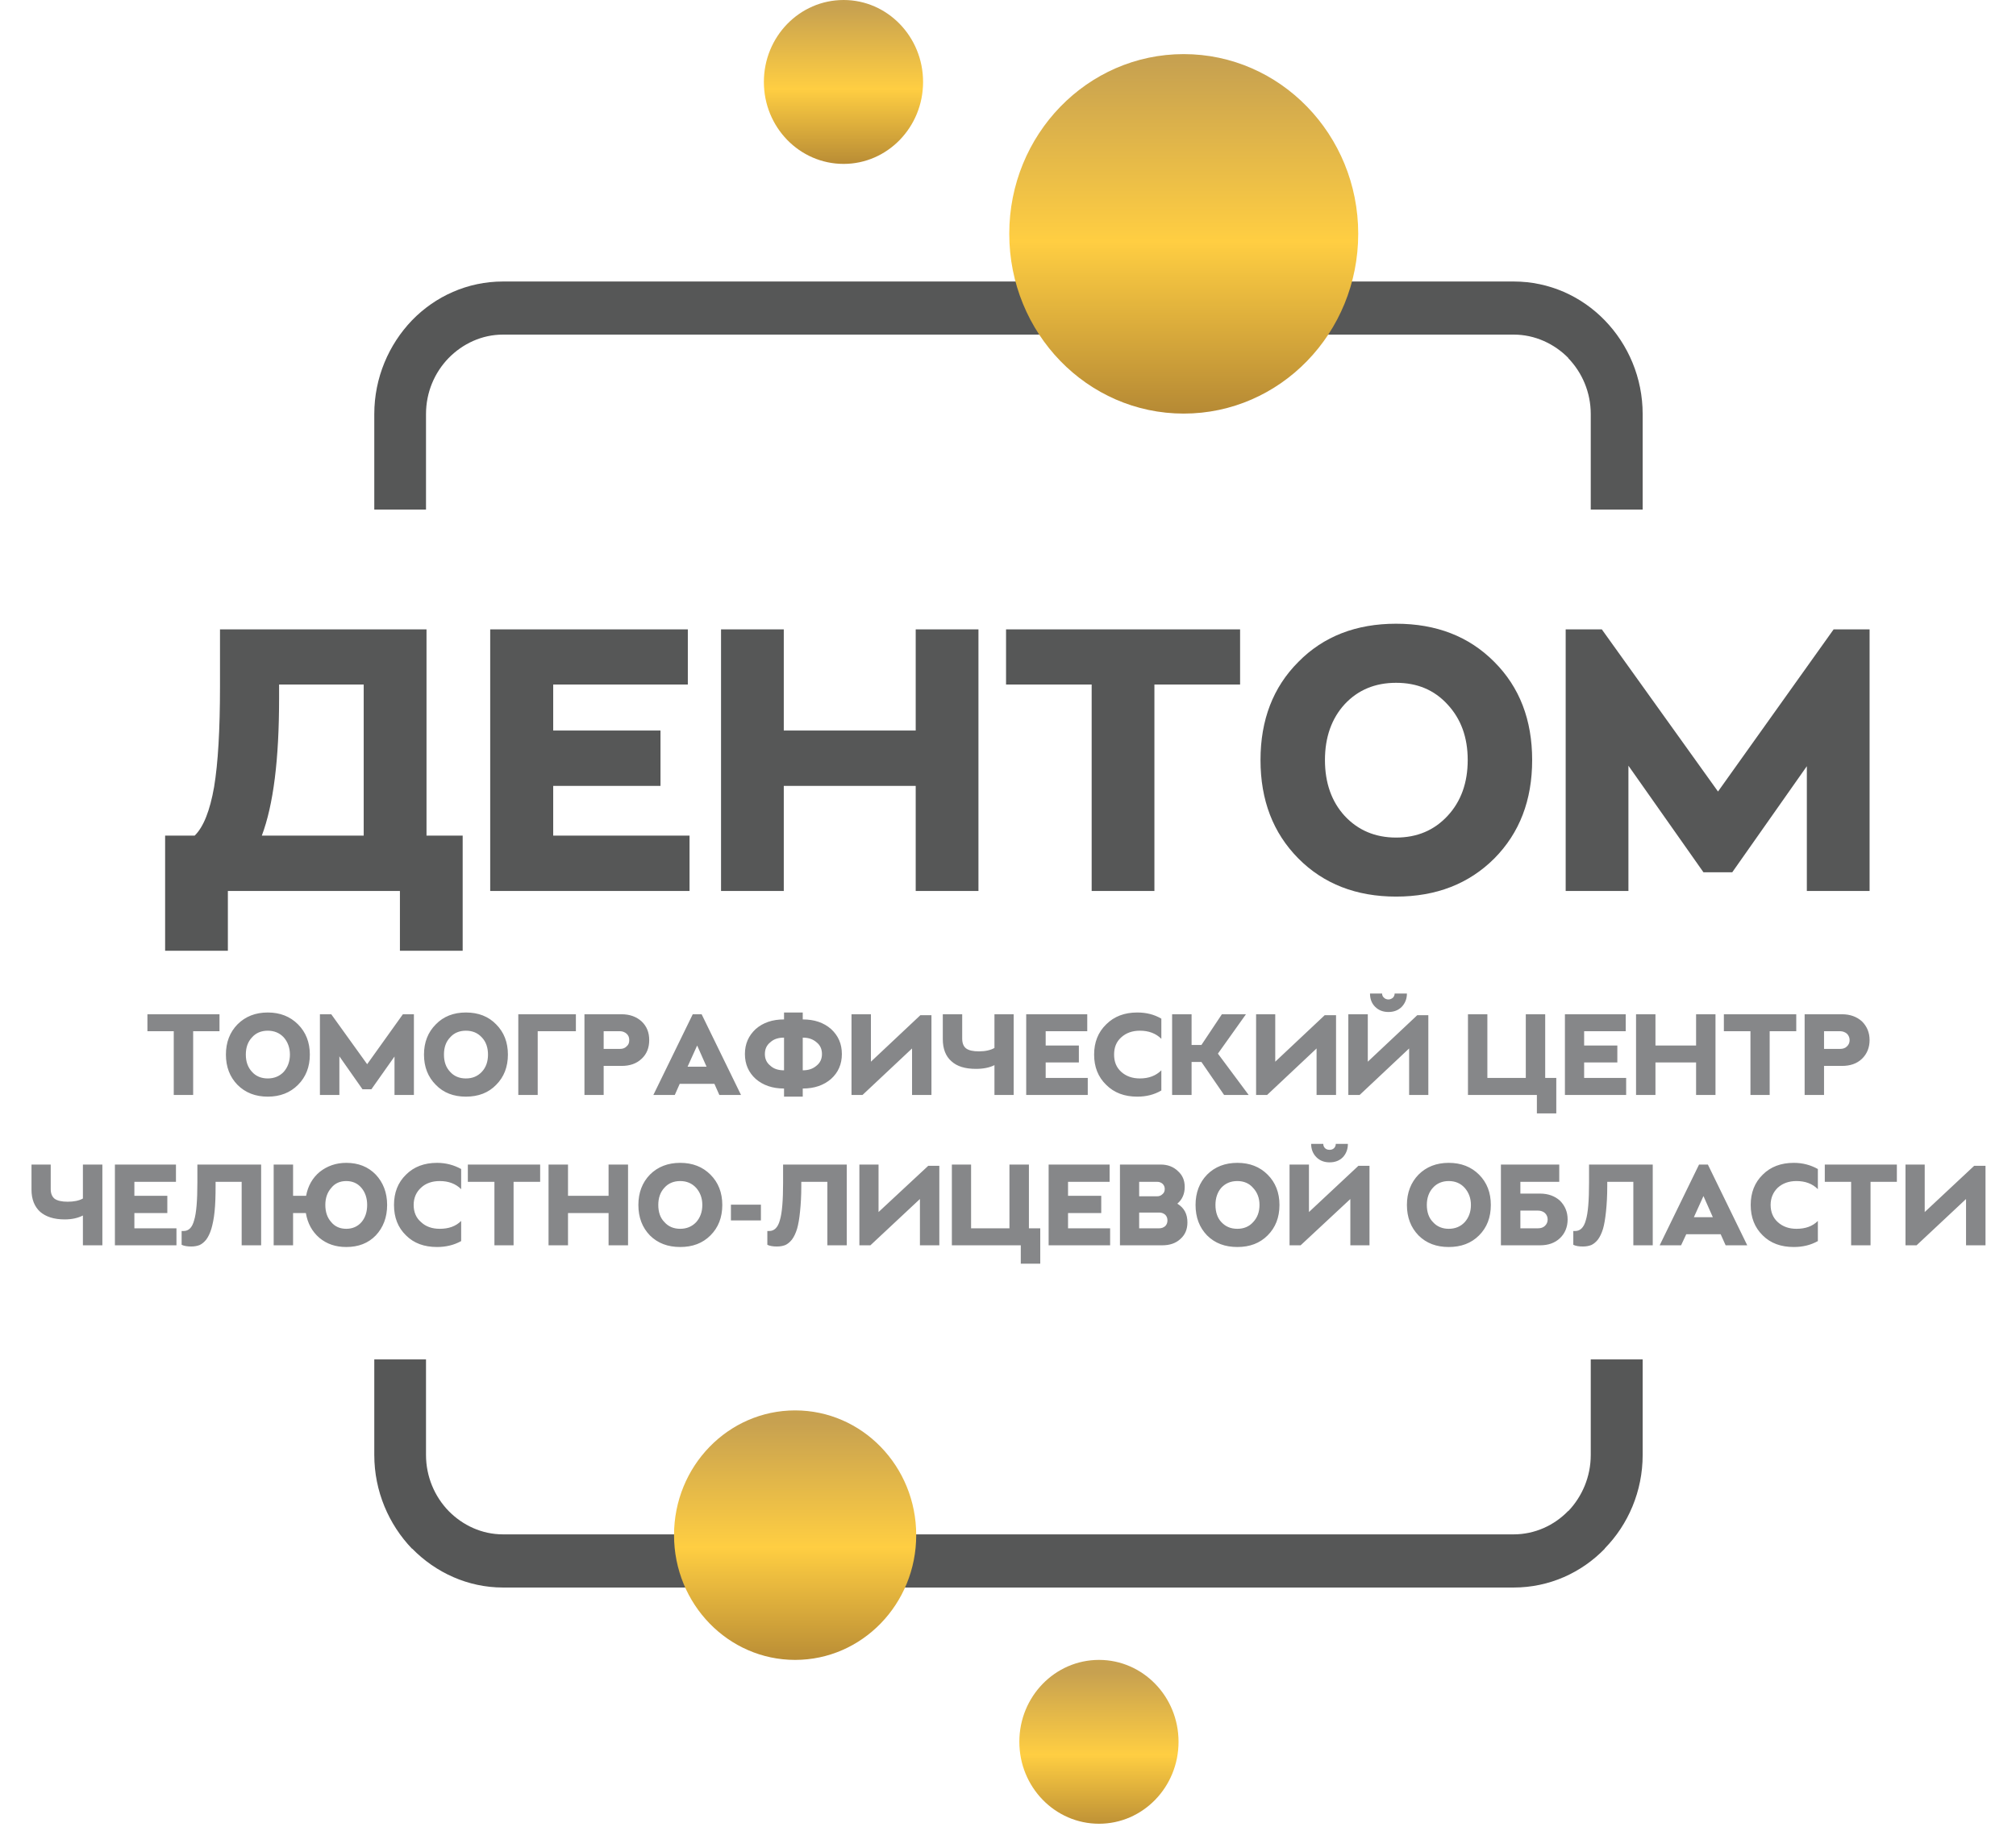 <?xml version="1.0" encoding="UTF-8"?> <svg xmlns="http://www.w3.org/2000/svg" xmlns:xlink="http://www.w3.org/1999/xlink" width="32px" height="29px" viewBox="0 0 31 29" version="1.1"><defs><linearGradient id="linear0" gradientUnits="userSpaceOnUse" x1="290.067" y1="303.634" x2="290.067" y2="362.086" gradientTransform="matrix(0.095,0,0,0.098,-11.98,-28.789)"><stop offset="0" style="stop-color:rgb(78.039%,63.137%,31.373%);stop-opacity:1;"></stop><stop offset="0.5" style="stop-color:rgb(100%,80.784%,25.882%);stop-opacity:1;"></stop><stop offset="1" style="stop-color:rgb(69.804%,52.549%,20.392%);stop-opacity:1;"></stop></linearGradient><linearGradient id="linear1" gradientUnits="userSpaceOnUse" x1="249.009" y1="294.842" x2="249.009" y2="321.5" gradientTransform="matrix(0.095,0,0,0.098,-11.98,-28.789)"><stop offset="0" style="stop-color:rgb(78.039%,63.137%,31.373%);stop-opacity:1;"></stop><stop offset="0.5" style="stop-color:rgb(100%,80.784%,25.882%);stop-opacity:1;"></stop><stop offset="1" style="stop-color:rgb(69.804%,52.549%,20.392%);stop-opacity:1;"></stop></linearGradient><linearGradient id="linear2" gradientUnits="userSpaceOnUse" x1="233.953" y1="524.161" x2="233.953" y2="564.709" gradientTransform="matrix(0.095,0,0,0.098,-11.98,-28.789)"><stop offset="0" style="stop-color:rgb(78.039%,63.137%,31.373%);stop-opacity:1;"></stop><stop offset="0.5" style="stop-color:rgb(100%,80.784%,25.882%);stop-opacity:1;"></stop><stop offset="1" style="stop-color:rgb(69.804%,52.549%,20.392%);stop-opacity:1;"></stop></linearGradient><linearGradient id="linear3" gradientUnits="userSpaceOnUse" x1="291.774" y1="564.709" x2="291.774" y2="591.367" gradientTransform="matrix(0.095,0,0,0.098,-11.98,-28.789)"><stop offset="0" style="stop-color:rgb(78.039%,63.137%,31.373%);stop-opacity:1;"></stop><stop offset="0.5" style="stop-color:rgb(100%,80.784%,25.882%);stop-opacity:1;"></stop><stop offset="1" style="stop-color:rgb(69.804%,52.549%,20.392%);stop-opacity:1;"></stop></linearGradient></defs><g id="surface1"><path style=" stroke:none;fill-rule:evenodd;fill:rgb(33.725%,34.118%,34.118%);fill-opacity:1;" d="M 7.484 4.469 L 23.527 4.469 C 24.09 4.469 24.602 4.703 24.973 5.086 C 25.344 5.469 25.574 5.996 25.574 6.574 L 25.574 8.09 L 24.75 8.09 L 24.75 6.574 C 24.75 6.227 24.613 5.914 24.391 5.684 L 24.395 5.684 C 24.172 5.457 23.863 5.312 23.527 5.312 L 7.484 5.312 C 7.148 5.312 6.844 5.457 6.621 5.684 C 6.398 5.914 6.262 6.227 6.262 6.574 L 6.262 8.09 L 5.441 8.09 L 5.441 6.574 C 5.441 5.996 5.672 5.469 6.039 5.086 C 6.41 4.703 6.922 4.469 7.484 4.469 Z M 25.574 21.582 L 25.574 23.098 C 25.574 23.676 25.344 24.203 24.973 24.582 L 24.973 24.586 C 24.602 24.969 24.09 25.203 23.527 25.203 L 7.484 25.203 C 6.926 25.203 6.414 24.965 6.043 24.586 L 6.039 24.586 C 5.672 24.203 5.441 23.676 5.441 23.098 L 5.441 21.582 L 6.262 21.582 L 6.262 23.098 C 6.262 23.441 6.398 23.758 6.621 23.988 C 6.844 24.215 7.148 24.359 7.484 24.359 L 23.527 24.359 C 23.863 24.359 24.172 24.215 24.391 23.988 L 24.395 23.988 C 24.613 23.758 24.75 23.445 24.75 23.098 L 24.75 21.582 Z M 25.574 21.582 "></path><path style=" stroke:none;fill-rule:nonzero;fill:url(#linear0);" d="M 18.289 6.566 C 16.758 6.566 15.52 5.289 15.52 3.711 C 15.52 2.137 16.758 0.859 18.289 0.859 C 19.82 0.859 21.059 2.137 21.059 3.711 C 21.059 5.289 19.82 6.566 18.289 6.566 Z M 18.289 6.566 "></path><path style=" stroke:none;fill-rule:nonzero;fill:url(#linear1);" d="M 12.891 2.602 C 12.191 2.602 11.625 2.02 11.625 1.301 C 11.625 0.582 12.191 0 12.891 0 C 13.586 0 14.152 0.582 14.152 1.301 C 14.152 2.02 13.586 2.602 12.891 2.602 Z M 12.891 2.602 "></path><path style=" stroke:none;fill-rule:nonzero;fill:url(#linear2);" d="M 12.121 22.391 C 11.059 22.391 10.199 23.277 10.199 24.371 C 10.199 25.465 11.059 26.352 12.121 26.352 C 13.184 26.352 14.043 25.465 14.043 24.371 C 14.043 23.277 13.184 22.391 12.121 22.391 Z M 12.121 22.391 "></path><path style=" stroke:none;fill-rule:nonzero;fill:url(#linear3);" d="M 16.945 26.352 C 16.246 26.352 15.68 26.934 15.68 27.652 C 15.68 28.371 16.246 28.953 16.945 28.953 C 17.641 28.953 18.207 28.371 18.207 27.652 C 18.207 26.934 17.641 26.352 16.945 26.352 Z M 16.945 26.352 "></path><path style=" stroke:none;fill-rule:evenodd;fill:rgb(33.725%,34.118%,34.118%);fill-opacity:1;" d="M 3.117 15.094 L 2.121 15.094 L 2.121 13.266 L 2.59 13.266 C 2.73 13.129 2.832 12.871 2.898 12.496 C 2.961 12.117 2.992 11.586 2.992 10.898 L 2.992 9.992 L 6.27 9.992 L 6.27 13.266 L 6.844 13.266 L 6.844 15.094 L 5.848 15.094 L 5.848 14.145 L 3.117 14.145 Z M 3.656 13.266 L 5.273 13.266 L 5.273 10.867 L 3.93 10.867 L 3.93 11.09 C 3.93 12.055 3.84 12.777 3.656 13.266 Z M 7.281 14.145 L 7.281 9.992 L 10.418 9.992 L 10.418 10.867 L 8.281 10.867 L 8.281 11.598 L 9.984 11.598 L 9.984 12.477 L 8.281 12.477 L 8.281 13.266 L 10.445 13.266 L 10.445 14.145 Z M 11.941 14.145 L 10.945 14.145 L 10.945 9.992 L 11.941 9.992 L 11.941 11.598 L 14.035 11.598 L 14.035 9.992 L 15.031 9.992 L 15.031 14.145 L 14.035 14.145 L 14.035 12.477 L 11.941 12.477 Z M 16.828 10.867 L 15.469 10.867 L 15.469 9.992 L 19.184 9.992 L 19.184 10.867 L 17.824 10.867 L 17.824 14.145 L 16.828 14.145 Z M 21.66 9.902 C 22.297 9.902 22.816 10.102 23.219 10.508 C 23.621 10.91 23.82 11.43 23.82 12.066 C 23.82 12.703 23.621 13.223 23.219 13.629 C 22.816 14.031 22.297 14.234 21.66 14.234 C 21.027 14.234 20.508 14.031 20.109 13.629 C 19.707 13.223 19.508 12.703 19.508 12.066 C 19.508 11.43 19.707 10.91 20.109 10.508 C 20.508 10.102 21.027 9.902 21.66 9.902 Z M 20.844 11.18 C 20.637 11.406 20.531 11.703 20.531 12.066 C 20.531 12.43 20.637 12.727 20.844 12.953 C 21.055 13.18 21.328 13.297 21.66 13.297 C 21.996 13.297 22.266 13.18 22.477 12.953 C 22.691 12.723 22.797 12.426 22.797 12.066 C 22.797 11.707 22.691 11.414 22.477 11.184 C 22.266 10.953 21.996 10.84 21.66 10.84 C 21.328 10.84 21.055 10.953 20.844 11.18 Z M 24.352 14.145 L 24.352 9.992 L 24.926 9.992 L 26.77 12.566 L 28.605 9.992 L 29.176 9.992 L 29.176 14.145 L 28.18 14.145 L 28.18 12.164 L 26.996 13.848 L 26.539 13.848 L 25.348 12.156 L 25.348 14.145 Z M 24.352 14.145 "></path><path style=" stroke:none;fill-rule:evenodd;fill:rgb(52.549%,52.941%,53.725%);fill-opacity:1;" d="M 2.258 16.371 L 1.84 16.371 L 1.84 16.102 L 2.984 16.102 L 2.984 16.371 L 2.566 16.371 L 2.566 17.383 L 2.258 17.383 Z M 3.75 16.074 C 3.945 16.074 4.105 16.137 4.23 16.262 C 4.355 16.387 4.418 16.547 4.418 16.742 C 4.418 16.938 4.355 17.098 4.23 17.223 C 4.105 17.348 3.945 17.41 3.75 17.41 C 3.555 17.41 3.395 17.348 3.27 17.223 C 3.148 17.098 3.086 16.938 3.086 16.742 C 3.086 16.547 3.148 16.387 3.27 16.262 C 3.395 16.137 3.555 16.074 3.75 16.074 Z M 3.5 16.469 C 3.434 16.539 3.402 16.629 3.402 16.742 C 3.402 16.855 3.434 16.945 3.5 17.016 C 3.562 17.086 3.648 17.121 3.75 17.121 C 3.852 17.121 3.938 17.086 4.004 17.016 C 4.066 16.945 4.102 16.852 4.102 16.742 C 4.102 16.633 4.066 16.539 4.004 16.469 C 3.938 16.398 3.852 16.363 3.75 16.363 C 3.648 16.363 3.562 16.398 3.5 16.469 Z M 4.578 17.383 L 4.578 16.102 L 4.758 16.102 L 5.328 16.895 L 5.895 16.102 L 6.07 16.102 L 6.07 17.383 L 5.762 17.383 L 5.762 16.773 L 5.395 17.293 L 5.254 17.293 L 4.887 16.77 L 4.887 17.383 Z M 6.895 16.074 C 7.094 16.074 7.254 16.137 7.375 16.262 C 7.5 16.387 7.562 16.547 7.562 16.742 C 7.562 16.938 7.5 17.098 7.375 17.223 C 7.254 17.348 7.094 17.41 6.895 17.41 C 6.699 17.41 6.539 17.348 6.418 17.223 C 6.293 17.098 6.23 16.938 6.23 16.742 C 6.23 16.547 6.293 16.387 6.418 16.262 C 6.539 16.137 6.699 16.074 6.895 16.074 Z M 6.645 16.469 C 6.578 16.539 6.547 16.629 6.547 16.742 C 6.547 16.855 6.578 16.945 6.645 17.016 C 6.707 17.086 6.793 17.121 6.895 17.121 C 7 17.121 7.082 17.086 7.148 17.016 C 7.215 16.945 7.246 16.852 7.246 16.742 C 7.246 16.633 7.215 16.539 7.148 16.469 C 7.082 16.398 7 16.363 6.895 16.363 C 6.793 16.363 6.707 16.398 6.645 16.469 Z M 7.727 16.102 L 8.641 16.102 L 8.641 16.371 L 8.035 16.371 L 8.035 17.383 L 7.727 17.383 Z M 9.082 17.383 L 8.777 17.383 L 8.777 16.102 L 9.367 16.102 C 9.496 16.102 9.602 16.141 9.684 16.215 C 9.766 16.293 9.805 16.391 9.805 16.512 C 9.805 16.633 9.766 16.734 9.684 16.809 C 9.602 16.887 9.496 16.922 9.367 16.922 L 9.082 16.922 Z M 9.082 16.652 L 9.34 16.652 C 9.383 16.652 9.418 16.641 9.445 16.613 C 9.477 16.586 9.488 16.555 9.488 16.512 C 9.488 16.473 9.477 16.438 9.445 16.41 C 9.418 16.387 9.383 16.371 9.34 16.371 L 9.082 16.371 Z M 10.211 17.383 L 9.871 17.383 L 10.496 16.102 L 10.637 16.102 L 11.262 17.383 L 10.918 17.383 L 10.84 17.207 L 10.289 17.207 Z M 10.414 16.934 L 10.715 16.934 L 10.566 16.598 Z M 11.945 17.281 C 11.762 17.281 11.613 17.23 11.496 17.129 C 11.383 17.027 11.324 16.895 11.324 16.734 C 11.324 16.57 11.383 16.441 11.496 16.336 C 11.613 16.234 11.762 16.184 11.945 16.184 L 11.945 16.074 L 12.242 16.074 L 12.242 16.184 C 12.426 16.184 12.574 16.234 12.691 16.336 C 12.805 16.441 12.863 16.57 12.863 16.734 C 12.863 16.895 12.805 17.027 12.691 17.129 C 12.574 17.23 12.426 17.281 12.242 17.281 L 12.242 17.41 L 11.945 17.41 Z M 12.461 16.918 C 12.52 16.871 12.547 16.809 12.547 16.734 C 12.547 16.656 12.52 16.594 12.461 16.547 C 12.402 16.496 12.332 16.473 12.242 16.473 L 12.242 16.992 C 12.332 16.992 12.402 16.969 12.461 16.918 Z M 11.727 16.547 C 11.668 16.594 11.641 16.656 11.641 16.734 C 11.641 16.809 11.668 16.871 11.727 16.918 C 11.781 16.969 11.855 16.992 11.945 16.992 L 11.945 16.473 C 11.855 16.473 11.781 16.496 11.727 16.547 Z M 13.191 17.383 L 13.016 17.383 L 13.016 16.102 L 13.324 16.102 L 13.324 16.855 L 14.109 16.117 L 14.285 16.117 L 14.285 17.383 L 13.977 17.383 L 13.977 16.645 Z M 14.465 16.496 L 14.465 16.102 L 14.773 16.102 L 14.773 16.488 C 14.773 16.559 14.793 16.613 14.836 16.645 C 14.879 16.676 14.945 16.691 15.039 16.691 C 15.141 16.691 15.223 16.672 15.285 16.637 L 15.285 16.102 L 15.59 16.102 L 15.59 17.383 L 15.285 17.383 L 15.285 16.91 C 15.207 16.949 15.109 16.969 14.992 16.969 C 14.82 16.969 14.691 16.93 14.602 16.848 C 14.512 16.77 14.465 16.652 14.465 16.496 Z M 15.789 17.383 L 15.789 16.102 L 16.758 16.102 L 16.758 16.371 L 16.098 16.371 L 16.098 16.598 L 16.625 16.598 L 16.625 16.867 L 16.098 16.867 L 16.098 17.113 L 16.766 17.113 L 16.766 17.383 Z M 17.551 17.41 C 17.348 17.41 17.184 17.348 17.059 17.223 C 16.93 17.098 16.867 16.938 16.867 16.742 C 16.867 16.547 16.93 16.387 17.059 16.262 C 17.184 16.137 17.348 16.074 17.551 16.074 C 17.695 16.074 17.82 16.105 17.934 16.172 L 17.934 16.492 C 17.848 16.406 17.734 16.363 17.594 16.363 C 17.473 16.363 17.375 16.398 17.297 16.469 C 17.219 16.539 17.184 16.629 17.184 16.742 C 17.184 16.855 17.219 16.945 17.297 17.016 C 17.375 17.086 17.473 17.121 17.594 17.121 C 17.734 17.121 17.848 17.078 17.934 16.992 L 17.934 17.312 C 17.82 17.379 17.695 17.41 17.551 17.41 Z M 18.105 17.383 L 18.105 16.102 L 18.414 16.102 L 18.414 16.59 L 18.57 16.59 L 18.895 16.102 L 19.277 16.102 L 18.832 16.727 L 19.32 17.383 L 18.93 17.383 L 18.57 16.859 L 18.414 16.859 L 18.414 17.383 Z M 19.613 17.383 L 19.438 17.383 L 19.438 16.102 L 19.742 16.102 L 19.742 16.855 L 20.527 16.117 L 20.707 16.117 L 20.707 17.383 L 20.398 17.383 L 20.398 16.645 Z M 21.082 17.383 L 20.902 17.383 L 20.902 16.102 L 21.211 16.102 L 21.211 16.855 L 21.996 16.117 L 22.172 16.117 L 22.172 17.383 L 21.867 17.383 L 21.867 16.645 Z M 21.246 15.773 L 21.438 15.773 C 21.438 15.801 21.449 15.824 21.469 15.84 C 21.484 15.855 21.508 15.867 21.539 15.867 C 21.566 15.867 21.59 15.855 21.609 15.84 C 21.629 15.82 21.637 15.797 21.637 15.773 L 21.832 15.773 C 21.832 15.855 21.805 15.926 21.75 15.984 C 21.695 16.039 21.625 16.066 21.539 16.066 C 21.453 16.066 21.383 16.039 21.328 15.984 C 21.273 15.93 21.246 15.859 21.246 15.773 Z M 22.801 16.102 L 23.109 16.102 L 23.109 17.113 L 23.719 17.113 L 23.719 16.102 L 24.027 16.102 L 24.027 17.113 L 24.203 17.113 L 24.203 17.676 L 23.895 17.676 L 23.895 17.383 L 22.801 17.383 Z M 24.34 17.383 L 24.34 16.102 L 25.305 16.102 L 25.305 16.371 L 24.645 16.371 L 24.645 16.598 L 25.172 16.598 L 25.172 16.867 L 24.645 16.867 L 24.645 17.113 L 25.312 17.113 L 25.312 17.383 Z M 25.777 17.383 L 25.469 17.383 L 25.469 16.102 L 25.777 16.102 L 25.777 16.598 L 26.422 16.598 L 26.422 16.102 L 26.73 16.102 L 26.73 17.383 L 26.422 17.383 L 26.422 16.867 L 25.777 16.867 Z M 27.285 16.371 L 26.863 16.371 L 26.863 16.102 L 28.012 16.102 L 28.012 16.371 L 27.59 16.371 L 27.59 17.383 L 27.285 17.383 Z M 28.453 17.383 L 28.145 17.383 L 28.145 16.102 L 28.738 16.102 C 28.867 16.102 28.973 16.141 29.055 16.215 C 29.133 16.293 29.176 16.391 29.176 16.512 C 29.176 16.633 29.133 16.734 29.055 16.809 C 28.973 16.887 28.867 16.922 28.738 16.922 L 28.453 16.922 Z M 28.453 16.652 L 28.707 16.652 C 28.75 16.652 28.789 16.641 28.816 16.613 C 28.844 16.586 28.859 16.555 28.859 16.512 C 28.859 16.473 28.844 16.438 28.816 16.41 C 28.789 16.387 28.75 16.371 28.707 16.371 L 28.453 16.371 Z M 0 18.887 L 0 18.488 L 0.305 18.488 L 0.305 18.879 C 0.305 18.949 0.328 19 0.367 19.031 C 0.41 19.062 0.48 19.078 0.574 19.078 C 0.672 19.078 0.754 19.062 0.816 19.027 L 0.816 18.488 L 1.125 18.488 L 1.125 19.77 L 0.816 19.77 L 0.816 19.297 C 0.738 19.336 0.645 19.359 0.527 19.359 C 0.355 19.359 0.227 19.316 0.137 19.238 C 0.047 19.156 0 19.039 0 18.887 Z M 1.324 19.77 L 1.324 18.488 L 2.293 18.488 L 2.293 18.762 L 1.633 18.762 L 1.633 18.984 L 2.156 18.984 L 2.156 19.258 L 1.633 19.258 L 1.633 19.5 L 2.301 19.5 L 2.301 19.77 Z M 2.383 19.762 L 2.383 19.543 L 2.414 19.543 C 2.496 19.543 2.551 19.488 2.582 19.371 C 2.617 19.258 2.633 19.059 2.633 18.77 L 2.633 18.488 L 3.645 18.488 L 3.645 19.77 L 3.336 19.77 L 3.336 18.762 L 2.922 18.762 L 2.922 18.832 C 2.922 18.984 2.918 19.121 2.906 19.234 C 2.895 19.348 2.875 19.438 2.855 19.508 C 2.832 19.582 2.805 19.637 2.773 19.68 C 2.738 19.723 2.703 19.75 2.668 19.766 C 2.629 19.781 2.586 19.789 2.535 19.789 C 2.477 19.789 2.422 19.781 2.383 19.762 Z M 3.844 19.77 L 3.844 18.488 L 4.152 18.488 L 4.152 18.984 L 4.359 18.984 C 4.387 18.828 4.461 18.699 4.574 18.605 C 4.691 18.512 4.832 18.461 4.996 18.461 C 5.188 18.461 5.344 18.523 5.465 18.648 C 5.582 18.773 5.645 18.934 5.645 19.129 C 5.645 19.328 5.582 19.488 5.465 19.613 C 5.344 19.738 5.188 19.797 4.996 19.797 C 4.828 19.797 4.688 19.75 4.57 19.652 C 4.453 19.551 4.383 19.422 4.355 19.258 L 4.152 19.258 L 4.152 19.77 Z M 4.758 18.859 C 4.695 18.93 4.664 19.02 4.664 19.129 C 4.664 19.242 4.695 19.332 4.758 19.402 C 4.816 19.473 4.898 19.508 4.996 19.508 C 5.094 19.508 5.176 19.473 5.238 19.402 C 5.297 19.332 5.328 19.242 5.328 19.129 C 5.328 19.02 5.297 18.93 5.238 18.859 C 5.176 18.785 5.094 18.75 4.996 18.75 C 4.898 18.75 4.816 18.785 4.758 18.859 Z M 6.438 19.797 C 6.234 19.797 6.07 19.738 5.945 19.613 C 5.816 19.488 5.754 19.328 5.754 19.129 C 5.754 18.934 5.816 18.773 5.945 18.648 C 6.07 18.523 6.234 18.461 6.438 18.461 C 6.578 18.461 6.707 18.496 6.82 18.559 L 6.82 18.879 C 6.734 18.793 6.621 18.75 6.48 18.75 C 6.359 18.75 6.258 18.785 6.184 18.855 C 6.105 18.926 6.066 19.02 6.066 19.129 C 6.066 19.242 6.105 19.336 6.184 19.402 C 6.258 19.473 6.359 19.508 6.48 19.508 C 6.621 19.508 6.734 19.469 6.82 19.383 L 6.82 19.703 C 6.707 19.766 6.578 19.797 6.438 19.797 Z M 7.348 18.762 L 6.926 18.762 L 6.926 18.488 L 8.074 18.488 L 8.074 18.762 L 7.652 18.762 L 7.652 19.77 L 7.348 19.77 Z M 8.516 19.77 L 8.207 19.77 L 8.207 18.488 L 8.516 18.488 L 8.516 18.984 L 9.16 18.984 L 9.16 18.488 L 9.469 18.488 L 9.469 19.77 L 9.16 19.77 L 9.16 19.258 L 8.516 19.258 Z M 10.297 18.461 C 10.492 18.461 10.652 18.523 10.777 18.648 C 10.902 18.773 10.965 18.934 10.965 19.129 C 10.965 19.328 10.902 19.488 10.777 19.613 C 10.652 19.738 10.492 19.797 10.297 19.797 C 10.102 19.797 9.941 19.738 9.816 19.613 C 9.695 19.488 9.633 19.328 9.633 19.129 C 9.633 18.934 9.695 18.773 9.816 18.648 C 9.941 18.523 10.102 18.461 10.297 18.461 Z M 10.047 18.855 C 9.98 18.926 9.949 19.02 9.949 19.129 C 9.949 19.242 9.98 19.336 10.047 19.402 C 10.109 19.473 10.195 19.508 10.297 19.508 C 10.398 19.508 10.484 19.473 10.551 19.402 C 10.613 19.332 10.648 19.242 10.648 19.129 C 10.648 19.02 10.613 18.93 10.551 18.859 C 10.484 18.785 10.398 18.75 10.297 18.75 C 10.195 18.75 10.109 18.785 10.047 18.855 Z M 11.102 19.375 L 11.102 19.125 L 11.578 19.125 L 11.578 19.375 Z M 11.68 19.762 L 11.68 19.543 L 11.711 19.543 C 11.789 19.543 11.848 19.488 11.879 19.371 C 11.914 19.258 11.93 19.059 11.93 18.77 L 11.93 18.488 L 12.941 18.488 L 12.941 19.77 L 12.633 19.77 L 12.633 18.762 L 12.219 18.762 L 12.219 18.832 C 12.219 18.984 12.211 19.121 12.199 19.234 C 12.188 19.348 12.172 19.438 12.152 19.508 C 12.129 19.582 12.102 19.637 12.07 19.68 C 12.035 19.723 12 19.75 11.965 19.766 C 11.926 19.781 11.883 19.789 11.832 19.789 C 11.77 19.789 11.719 19.781 11.68 19.762 Z M 13.316 19.77 L 13.141 19.77 L 13.141 18.488 L 13.445 18.488 L 13.445 19.242 L 14.234 18.508 L 14.41 18.508 L 14.41 19.77 L 14.102 19.77 L 14.102 19.035 Z M 14.609 18.488 L 14.914 18.488 L 14.914 19.5 L 15.523 19.5 L 15.523 18.488 L 15.832 18.488 L 15.832 19.5 L 16.012 19.5 L 16.012 20.062 L 15.703 20.062 L 15.703 19.77 L 14.609 19.77 Z M 16.145 19.77 L 16.145 18.488 L 17.113 18.488 L 17.113 18.762 L 16.453 18.762 L 16.453 18.984 L 16.98 18.984 L 16.98 19.258 L 16.453 19.258 L 16.453 19.5 L 17.121 19.5 L 17.121 19.77 Z M 17.277 19.77 L 17.277 18.488 L 17.922 18.488 C 18.035 18.488 18.125 18.523 18.195 18.59 C 18.27 18.656 18.305 18.738 18.305 18.844 C 18.305 18.953 18.266 19.043 18.188 19.109 C 18.297 19.176 18.348 19.273 18.348 19.406 C 18.348 19.516 18.312 19.602 18.238 19.668 C 18.164 19.738 18.066 19.77 17.949 19.77 Z M 17.902 19.25 L 17.582 19.25 L 17.582 19.5 L 17.902 19.5 C 17.938 19.5 17.969 19.488 17.996 19.465 C 18.02 19.441 18.031 19.41 18.031 19.375 C 18.031 19.34 18.02 19.309 17.996 19.285 C 17.969 19.262 17.938 19.25 17.902 19.25 Z M 17.867 18.762 L 17.582 18.762 L 17.582 18.992 L 17.867 18.992 C 17.902 18.992 17.93 18.98 17.953 18.957 C 17.977 18.938 17.988 18.91 17.988 18.875 C 17.988 18.844 17.977 18.816 17.953 18.793 C 17.93 18.773 17.902 18.762 17.867 18.762 Z M 19.141 18.461 C 19.336 18.461 19.496 18.523 19.621 18.648 C 19.746 18.773 19.809 18.934 19.809 19.129 C 19.809 19.328 19.746 19.488 19.621 19.613 C 19.496 19.738 19.336 19.797 19.141 19.797 C 18.945 19.797 18.785 19.738 18.66 19.613 C 18.539 19.488 18.477 19.328 18.477 19.129 C 18.477 18.934 18.539 18.773 18.66 18.648 C 18.785 18.523 18.945 18.461 19.141 18.461 Z M 18.887 18.855 C 18.824 18.926 18.793 19.02 18.793 19.129 C 18.793 19.242 18.824 19.336 18.887 19.402 C 18.953 19.473 19.035 19.508 19.141 19.508 C 19.242 19.508 19.328 19.473 19.391 19.402 C 19.457 19.332 19.492 19.242 19.492 19.129 C 19.492 19.02 19.457 18.93 19.391 18.859 C 19.328 18.785 19.242 18.75 19.141 18.75 C 19.035 18.75 18.953 18.785 18.887 18.855 Z M 20.145 19.77 L 19.969 19.77 L 19.969 18.488 L 20.277 18.488 L 20.277 19.242 L 21.062 18.508 L 21.238 18.508 L 21.238 19.77 L 20.934 19.77 L 20.934 19.035 Z M 20.312 18.16 L 20.504 18.16 C 20.504 18.188 20.516 18.211 20.531 18.227 C 20.551 18.246 20.574 18.254 20.605 18.254 C 20.633 18.254 20.656 18.246 20.676 18.227 C 20.691 18.211 20.703 18.188 20.703 18.16 L 20.895 18.16 C 20.895 18.246 20.867 18.316 20.816 18.371 C 20.762 18.426 20.691 18.453 20.605 18.453 C 20.52 18.453 20.449 18.426 20.395 18.371 C 20.34 18.316 20.312 18.246 20.312 18.16 Z M 22.496 18.461 C 22.691 18.461 22.852 18.523 22.977 18.648 C 23.102 18.773 23.164 18.934 23.164 19.129 C 23.164 19.328 23.102 19.488 22.977 19.613 C 22.852 19.738 22.691 19.797 22.496 19.797 C 22.301 19.797 22.141 19.738 22.016 19.613 C 21.895 19.488 21.832 19.328 21.832 19.129 C 21.832 18.934 21.895 18.773 22.016 18.648 C 22.141 18.523 22.301 18.461 22.496 18.461 Z M 22.246 18.855 C 22.18 18.926 22.148 19.02 22.148 19.129 C 22.148 19.242 22.18 19.336 22.246 19.402 C 22.309 19.473 22.395 19.508 22.496 19.508 C 22.598 19.508 22.684 19.473 22.75 19.402 C 22.812 19.332 22.848 19.242 22.848 19.129 C 22.848 19.02 22.812 18.93 22.75 18.859 C 22.684 18.785 22.598 18.75 22.496 18.75 C 22.395 18.75 22.309 18.785 22.246 18.855 Z M 23.324 18.488 L 24.25 18.488 L 24.25 18.762 L 23.633 18.762 L 23.633 18.949 L 23.945 18.949 C 24.074 18.949 24.18 18.988 24.262 19.062 C 24.34 19.141 24.383 19.238 24.383 19.359 C 24.383 19.48 24.34 19.582 24.262 19.656 C 24.18 19.734 24.074 19.77 23.945 19.77 L 23.324 19.77 Z M 23.914 19.219 L 23.633 19.219 L 23.633 19.5 L 23.914 19.5 C 23.957 19.5 23.996 19.488 24.023 19.461 C 24.051 19.434 24.066 19.402 24.066 19.359 C 24.066 19.32 24.051 19.285 24.023 19.258 C 23.996 19.234 23.957 19.219 23.914 19.219 Z M 24.473 19.762 L 24.473 19.543 L 24.504 19.543 C 24.582 19.543 24.641 19.488 24.672 19.371 C 24.707 19.258 24.723 19.059 24.723 18.77 L 24.723 18.488 L 25.734 18.488 L 25.734 19.77 L 25.426 19.77 L 25.426 18.762 L 25.012 18.762 L 25.012 18.832 C 25.012 18.984 25.004 19.121 24.992 19.234 C 24.98 19.348 24.965 19.438 24.945 19.508 C 24.922 19.582 24.895 19.637 24.863 19.68 C 24.828 19.723 24.793 19.75 24.758 19.766 C 24.719 19.781 24.676 19.789 24.625 19.789 C 24.562 19.789 24.512 19.781 24.473 19.762 Z M 26.184 19.77 L 25.844 19.77 L 26.469 18.488 L 26.609 18.488 L 27.234 19.77 L 26.891 19.77 L 26.812 19.594 L 26.266 19.594 Z M 26.387 19.324 L 26.688 19.324 L 26.539 18.988 Z M 27.973 19.797 C 27.77 19.797 27.605 19.738 27.48 19.613 C 27.352 19.488 27.289 19.328 27.289 19.129 C 27.289 18.934 27.352 18.773 27.48 18.648 C 27.605 18.523 27.77 18.461 27.973 18.461 C 28.117 18.461 28.242 18.496 28.355 18.559 L 28.355 18.879 C 28.27 18.793 28.156 18.75 28.016 18.75 C 27.895 18.75 27.797 18.785 27.719 18.855 C 27.645 18.926 27.605 19.02 27.605 19.129 C 27.605 19.242 27.645 19.336 27.719 19.402 C 27.797 19.473 27.895 19.508 28.016 19.508 C 28.156 19.508 28.27 19.469 28.355 19.383 L 28.355 19.703 C 28.242 19.766 28.117 19.797 27.973 19.797 Z M 28.883 18.762 L 28.465 18.762 L 28.465 18.488 L 29.609 18.488 L 29.609 18.762 L 29.191 18.762 L 29.191 19.77 L 28.883 19.77 Z M 29.922 19.77 L 29.746 19.77 L 29.746 18.488 L 30.051 18.488 L 30.051 19.242 L 30.836 18.508 L 31.016 18.508 L 31.016 19.77 L 30.707 19.77 L 30.707 19.035 Z M 29.922 19.77 "></path></g></svg> 